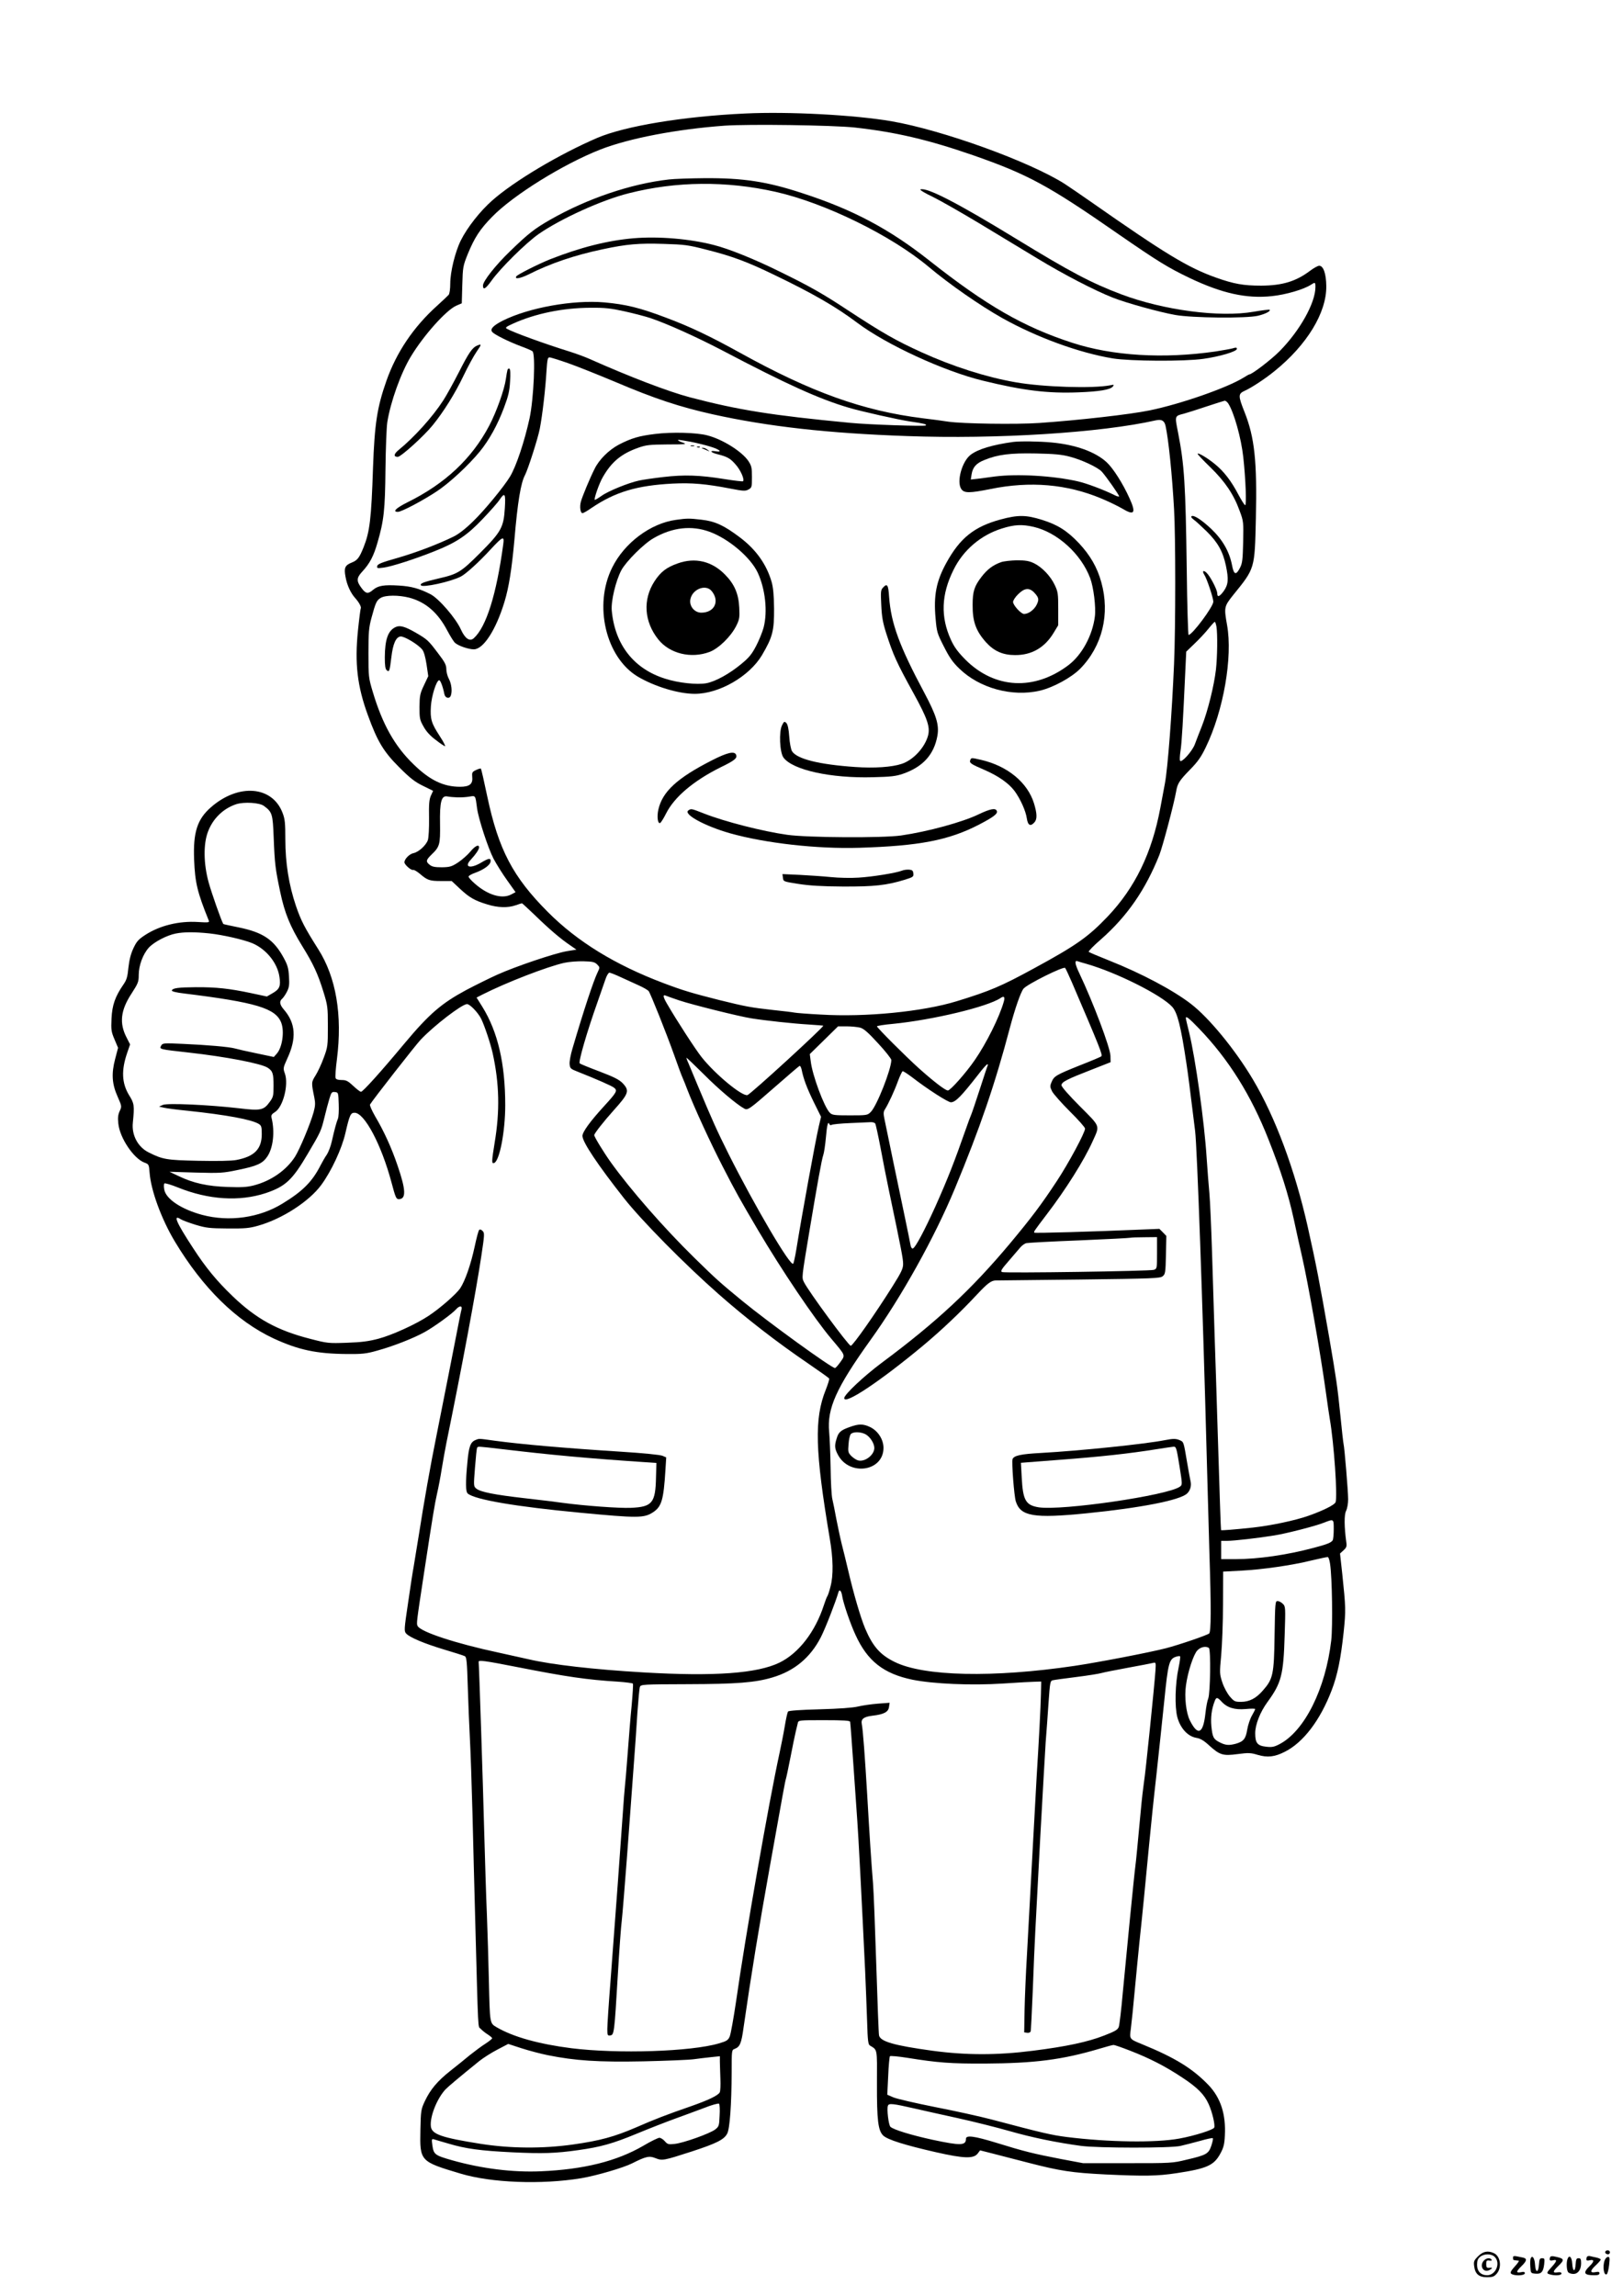 <?xml version="1.0" standalone="no"?>
<!DOCTYPE svg PUBLIC "-//W3C//DTD SVG 20010904//EN"
 "http://www.w3.org/TR/2001/REC-SVG-20010904/DTD/svg10.dtd">
<svg version="1.0" xmlns="http://www.w3.org/2000/svg"
 width="1240pt" height="1754pt" viewBox="0 0 1240 1754"
 preserveAspectRatio="xMidYMid meet">

<g transform="translate(0,1754) scale(0.1,-0.1)"
fill="#000000" stroke="none">
<path d="M5695 16673 c-476 -22 -919 -96 -1131 -186 -293 -126 -637 -331 -804
-479 -93 -82 -190 -206 -239 -304 -43 -86 -81 -240 -81 -330 0 -41 -5 -77 -12
-86 -7 -8 -47 -46 -88 -83 -181 -163 -311 -356 -388 -575 -71 -202 -90 -328
-102 -660 -13 -395 -25 -492 -72 -610 -32 -80 -47 -100 -90 -117 -53 -21 -61
-41 -48 -110 11 -63 40 -125 75 -163 28 -31 48 -68 41 -78 -2 -4 -12 -79 -21
-167 -26 -253 -5 -428 76 -649 73 -201 120 -278 238 -396 85 -85 121 -113 183
-143 l77 -38 -17 -37 c-13 -30 -16 -64 -14 -172 1 -75 -3 -148 -9 -167 -13
-39 -70 -92 -110 -100 -31 -6 -69 -45 -69 -70 0 -18 52 -64 67 -58 6 2 28 -11
50 -29 58 -50 75 -56 163 -56 l81 0 63 -59 c72 -67 111 -90 210 -120 80 -25
157 -27 216 -6 23 8 45 15 48 15 2 0 48 -42 101 -93 110 -107 195 -179 266
-227 l49 -34 -74 -12 c-93 -16 -390 -116 -530 -179 -58 -26 -165 -79 -239
-118 -189 -102 -282 -182 -471 -408 -184 -221 -318 -369 -332 -369 -6 0 -33
20 -59 45 -41 38 -54 45 -89 45 -27 0 -43 5 -46 15 -4 8 1 73 10 143 43 338
-6 627 -143 842 -103 163 -131 216 -170 330 -54 160 -81 327 -81 509 0 123 -3
155 -21 201 -78 207 -337 228 -548 43 -104 -91 -136 -191 -128 -398 7 -178 24
-249 112 -467 6 -15 -1 -16 -83 -11 -145 9 -291 -27 -401 -98 -54 -35 -67 -50
-92 -103 -20 -43 -31 -87 -38 -148 -7 -71 -13 -93 -39 -130 -62 -90 -85 -155
-90 -258 -4 -87 -2 -101 23 -160 l27 -64 -22 -84 c-30 -113 -25 -192 19 -290
32 -73 32 -74 15 -110 -12 -27 -15 -50 -10 -95 11 -110 118 -268 200 -298 33
-12 34 -14 39 -78 10 -135 91 -355 193 -525 214 -356 470 -607 754 -740 191
-88 327 -117 560 -119 117 -1 148 2 232 26 121 33 279 95 363 142 71 39 210
140 239 173 26 30 50 29 42 0 -4 -13 -22 -104 -41 -203 -33 -169 -68 -348
-151 -765 -45 -221 -96 -511 -134 -755 -17 -104 -35 -215 -40 -245 -6 -30 -25
-153 -42 -272 -31 -207 -31 -218 -15 -236 27 -30 139 -77 292 -123 77 -23 147
-45 156 -50 14 -7 17 -41 23 -236 4 -125 11 -302 16 -393 5 -91 14 -352 20
-580 5 -228 15 -579 20 -780 25 -925 20 -833 43 -858 12 -13 36 -32 54 -43 18
-12 33 -24 33 -29 0 -4 -23 -23 -51 -41 -29 -18 -82 -58 -120 -88 -37 -31
-104 -85 -150 -121 -97 -77 -151 -141 -193 -230 -29 -62 -31 -71 -34 -220 -5
-239 -4 -241 308 -334 233 -70 615 -85 920 -35 114 19 323 80 390 114 105 53
131 59 179 39 51 -20 62 -18 275 51 190 62 248 91 272 137 20 38 33 223 34
471 0 165 0 168 23 176 40 16 51 40 68 164 60 415 115 751 203 1242 98 549
115 641 120 655 3 8 19 83 35 165 16 83 34 170 40 195 6 25 13 55 16 67 5 23
6 23 201 23 147 0 196 -3 199 -12 2 -7 13 -155 25 -328 12 -173 26 -367 30
-430 8 -105 34 -602 60 -1150 5 -118 12 -291 15 -385 4 -142 8 -172 21 -180
59 -36 55 -19 54 -288 -1 -285 9 -362 48 -400 34 -32 165 -73 402 -127 215
-49 289 -51 320 -10 l18 24 83 -21 c46 -12 172 -44 279 -72 251 -65 339 -78
595 -91 298 -14 395 -13 546 10 231 35 284 59 333 150 24 44 31 70 34 136 9
164 -32 290 -126 388 -122 126 -253 207 -507 311 -98 40 -96 38 -85 120 5 39
19 171 30 295 12 123 27 285 35 360 20 183 51 501 75 755 11 116 35 352 55
525 19 173 46 432 61 575 28 279 37 312 87 329 15 5 29 7 33 4 3 -4 -2 -42
-11 -85 -27 -125 -31 -300 -10 -380 23 -85 80 -147 145 -158 31 -5 57 -20 97
-57 83 -75 106 -82 219 -67 84 11 100 10 153 -6 75 -22 130 -16 208 24 141 71
270 241 357 469 45 117 70 242 92 447 17 165 16 185 -11 444 l-17 154 27 25
c22 20 26 30 21 61 -16 116 -17 210 -2 239 9 18 16 56 16 89 0 62 -28 398 -35
423 -2 8 -14 110 -25 225 -23 223 -29 262 -84 585 -75 430 -99 555 -165 850
-98 435 -247 836 -419 1125 -135 227 -336 472 -475 578 -137 105 -375 231
-621 329 -83 33 -154 63 -158 67 -4 4 37 47 93 95 202 178 341 380 447 646 26
68 110 384 128 485 10 60 25 83 106 166 58 59 84 95 120 170 136 280 207 690
163 934 -24 136 -23 142 47 230 167 206 164 197 173 585 10 438 -10 619 -86
811 -51 128 -50 141 3 165 49 22 150 88 223 147 250 201 401 449 398 652 -1
94 -22 155 -54 155 -11 0 -43 -18 -72 -40 -107 -80 -210 -111 -371 -112 -137
0 -209 13 -347 62 -213 76 -386 181 -945 572 -83 58 -177 122 -209 143 -269
171 -932 411 -1325 479 -280 48 -785 75 -1115 59z m835 -107 c314 -35 561 -93
905 -212 418 -146 573 -229 1115 -606 297 -205 373 -252 540 -332 246 -117
434 -159 628 -138 106 11 243 51 298 87 32 21 34 20 34 -18 0 -121 -119 -333
-273 -489 -63 -64 -212 -178 -232 -178 -3 0 -22 -11 -43 -24 -123 -77 -480
-202 -719 -251 -151 -31 -541 -75 -843 -96 -173 -12 -587 -6 -695 10 -38 6
-126 18 -195 26 -457 57 -849 198 -1392 498 -231 128 -386 202 -571 271 -201
76 -305 101 -469 116 -239 21 -579 -40 -778 -140 -72 -37 -98 -64 -79 -86 17
-20 123 -73 219 -109 41 -15 81 -32 88 -38 25 -19 10 -363 -22 -512 -39 -178
-102 -367 -149 -445 -47 -78 -196 -259 -282 -342 -58 -57 -111 -98 -150 -117
-118 -58 -286 -122 -432 -164 -117 -33 -149 -46 -151 -61 -4 -17 1 -18 48 -12
61 8 239 65 389 125 169 67 249 121 368 246 58 61 117 127 130 148 40 59 47
48 40 -65 -9 -147 -28 -181 -191 -344 -145 -145 -168 -159 -316 -193 -115 -27
-143 -38 -134 -52 12 -20 228 27 305 67 39 20 138 110 229 209 92 99 104 104
95 38 -52 -385 -130 -632 -225 -718 -31 -28 -67 -3 -98 65 -38 86 -168 237
-233 271 -87 44 -146 60 -240 66 -116 7 -159 0 -198 -32 -38 -33 -55 -31 -85
8 -44 57 -44 81 1 130 58 62 88 120 117 222 49 168 58 250 61 560 2 160 8 322
14 360 25 156 103 374 179 500 98 163 271 356 348 390 l42 18 4 141 c4 136 5
144 42 236 51 124 92 188 185 283 161 166 543 403 828 515 221 86 581 155 948
182 187 13 825 4 995 -14z m-1755 -1405 c72 -16 159 -39 195 -51 130 -44 349
-143 545 -245 496 -261 746 -374 972 -440 90 -27 385 -93 468 -105 105 -15
128 -21 118 -30 -10 -8 -436 6 -578 20 -606 58 -853 98 -1224 195 -166 44
-456 155 -771 295 -36 16 -103 40 -150 55 -184 57 -427 145 -478 174 -14 8 -5
15 48 39 170 77 380 120 590 121 114 1 155 -4 265 -28z m-435 -395 c69 -24
231 -89 360 -143 303 -129 495 -192 746 -248 420 -93 880 -145 1484 -166 686
-25 1479 25 1900 120 45 10 66 -2 75 -42 23 -105 50 -370 65 -637 12 -201 12
-904 0 -1180 -16 -379 -48 -798 -70 -915 -5 -27 -21 -112 -35 -187 -64 -343
-192 -608 -403 -830 -148 -155 -238 -219 -562 -395 -251 -137 -336 -173 -590
-251 -260 -80 -698 -123 -1039 -102 -97 5 -187 12 -201 15 -14 3 -88 12 -165
20 -171 19 -207 26 -410 76 -209 53 -274 72 -425 129 -371 140 -660 318 -885
544 -267 268 -376 476 -462 881 -24 115 -46 211 -49 214 -2 2 -19 -2 -37 -11
-30 -14 -32 -19 -29 -56 5 -51 -21 -72 -93 -72 -127 0 -231 50 -356 172 -143
138 -237 305 -311 553 -32 107 -33 115 -33 295 0 161 3 196 23 270 32 118 39
134 71 153 37 22 136 22 216 2 127 -33 221 -115 293 -253 23 -43 49 -85 59
-93 26 -23 103 -49 143 -49 73 0 169 148 234 362 34 111 56 252 76 473 25 294
49 436 81 496 23 44 99 281 113 354 20 103 43 301 51 438 6 90 9 107 23 107
10 0 73 -20 142 -44z m5044 -308 c44 -68 99 -264 115 -411 18 -163 26 -370 14
-366 -6 2 -29 39 -52 82 -54 103 -110 176 -179 232 -58 48 -132 91 -132 78 0
-4 44 -51 98 -103 111 -108 178 -207 223 -332 30 -80 30 -86 27 -238 -3 -131
-6 -161 -23 -195 -31 -62 -48 -57 -62 17 -20 104 -72 195 -158 277 -76 72
-138 111 -152 97 -5 -5 3 -15 17 -25 13 -9 58 -50 100 -91 84 -83 123 -152
146 -260 22 -105 19 -145 -17 -196 -32 -43 -49 -49 -49 -16 0 24 -44 112 -73
147 -28 34 -48 28 -25 -7 19 -29 68 -176 68 -204 0 -38 -161 -254 -189 -254
-4 0 -11 224 -14 498 -9 657 -18 801 -67 1051 -25 126 -26 123 45 141 22 6 99
30 170 54 72 24 136 44 142 45 7 0 19 -9 27 -21z m-90 -1705 c9 -58 7 -228 -4
-328 -14 -122 -62 -315 -106 -428 -20 -50 -45 -115 -55 -142 -20 -54 -102
-145 -113 -126 -4 5 -2 39 3 73 10 58 20 239 37 612 l7 148 62 60 c34 32 82
83 106 113 24 30 47 55 50 55 4 0 9 -17 13 -37z m-5799 -1304 c28 -1 69 2 92
6 47 8 45 11 58 -90 11 -81 84 -304 126 -385 22 -41 68 -115 104 -165 l64 -90
-36 -19 c-70 -35 -178 -2 -275 84 -27 23 -48 47 -48 54 0 6 22 19 48 28 67 24
116 59 120 86 4 30 -13 28 -73 -8 -83 -49 -132 -34 -78 23 38 41 63 78 63 94
0 26 -30 12 -67 -33 -21 -25 -63 -62 -93 -82 -49 -32 -63 -36 -124 -37 -53 0
-74 4 -92 18 -32 25 -30 37 12 78 64 61 68 78 66 235 -3 170 10 219 56 210 15
-3 50 -6 77 -7z m-1479 -65 c64 -47 68 -61 75 -242 8 -204 13 -240 50 -416 34
-161 75 -262 170 -416 83 -134 118 -210 160 -346 32 -104 34 -116 34 -264 0
-149 -1 -158 -32 -241 -17 -47 -45 -107 -62 -134 -33 -52 -33 -54 -9 -171 8
-41 7 -62 -6 -110 -26 -92 -106 -283 -142 -340 -66 -103 -183 -185 -315 -219
-50 -13 -93 -16 -199 -12 -154 5 -263 29 -375 83 l-70 33 200 -6 c187 -5 208
-4 322 20 147 30 189 49 225 102 45 66 59 189 33 295 -5 21 0 29 27 46 61 39
104 208 75 292 -15 42 -14 45 18 116 72 155 64 270 -26 374 -32 37 -37 63 -13
83 8 7 25 31 36 53 17 33 20 53 16 116 -4 65 -10 88 -42 146 -75 137 -157 192
-343 230 -64 13 -116 24 -117 26 -15 24 -90 238 -112 318 -39 142 -41 293 -5
387 38 101 117 177 216 210 60 19 178 12 211 -13z m-417 -974 c102 -11 261
-47 329 -75 106 -45 192 -151 207 -257 11 -70 1 -94 -51 -124 l-45 -26 -122
26 c-165 35 -267 46 -422 45 -135 -1 -176 -7 -182 -25 -2 -7 33 -16 94 -23
551 -68 700 -113 742 -224 25 -66 8 -186 -33 -234 l-24 -27 -133 28 c-74 15
-147 32 -164 37 -42 12 -213 27 -396 35 -152 7 -157 6 -168 -14 -14 -27 -16
-27 209 -52 287 -32 556 -84 605 -116 39 -25 45 -45 45 -137 0 -77 -2 -87 -29
-124 -46 -64 -69 -69 -234 -49 -235 27 -546 41 -582 26 l-30 -13 35 -8 c19 -5
103 -16 185 -24 294 -31 489 -67 543 -101 19 -12 22 -23 22 -77 0 -115 -57
-172 -195 -198 -38 -7 -143 -9 -290 -6 -243 5 -272 10 -381 65 -81 41 -129
132 -119 226 13 131 11 147 -28 209 -57 93 -61 192 -15 325 l22 64 -26 51
c-58 111 -47 210 38 339 49 76 54 88 54 140 0 73 32 159 77 209 39 43 138 95
206 108 61 12 140 13 256 1z m2963 -237 c22 -22 22 -23 4 -60 -32 -67 -103
-280 -192 -582 -14 -46 -24 -100 -22 -119 3 -34 7 -37 63 -59 146 -58 258
-107 277 -122 27 -22 21 -34 -78 -142 -106 -116 -164 -196 -164 -226 0 -47
119 -224 319 -478 138 -174 464 -504 722 -731 210 -185 445 -367 683 -529 85
-58 158 -110 161 -115 3 -4 -9 -43 -26 -86 -89 -221 -82 -468 31 -1139 26
-153 28 -280 5 -365 -9 -36 -20 -69 -25 -75 -4 -5 -15 -35 -25 -65 -66 -204
-192 -368 -339 -440 -170 -83 -497 -107 -1041 -75 -377 22 -700 59 -875 100
-36 8 -139 31 -230 51 -328 70 -595 158 -619 203 -10 18 -10 21 48 401 70 459
82 529 100 610 11 47 27 132 36 190 9 58 26 148 36 200 118 577 225 1150 266
1423 25 166 26 179 10 194 -11 11 -20 14 -26 8 -6 -6 -21 -64 -35 -130 -29
-134 -72 -258 -110 -316 -30 -44 -153 -152 -241 -210 -96 -64 -278 -147 -383
-175 -76 -20 -129 -27 -242 -31 -141 -5 -149 -4 -280 30 -251 64 -413 153
-593 326 -120 115 -205 218 -301 366 -131 200 -157 262 -94 221 13 -8 64 -27
113 -42 80 -24 106 -27 245 -28 133 -1 166 2 235 22 182 52 386 184 479 310
78 106 158 278 185 397 32 139 40 155 70 155 76 0 205 -244 282 -532 30 -113
36 -128 55 -128 58 0 56 68 -8 255 -47 139 -106 267 -172 378 -25 44 -43 84
-39 90 22 37 352 459 387 495 103 109 316 272 354 272 22 0 82 -62 107 -110
25 -49 72 -189 89 -265 51 -232 56 -440 15 -685 -23 -142 -24 -161 -4 -154 42
16 85 241 85 442 0 316 -56 559 -174 750 l-45 72 47 24 c182 92 490 211 622
241 36 8 102 13 147 12 70 -2 86 -5 105 -24z m3743 3 c226 -65 568 -236 651
-327 40 -45 66 -148 108 -429 14 -92 24 -171 67 -520 15 -122 58 -1325 89
-2500 6 -228 15 -552 20 -720 14 -427 13 -605 -2 -618 -18 -14 -234 -88 -332
-113 -125 -32 -508 -106 -695 -134 -621 -92 -1153 -81 -1376 30 -110 54 -166
117 -225 255 -35 84 -88 264 -130 445 -16 66 -37 156 -49 200 -11 44 -29 130
-41 190 -11 61 -25 130 -31 155 -6 25 -12 133 -13 240 -2 107 -7 229 -11 271
-17 180 53 336 315 702 237 329 490 784 645 1157 192 462 307 798 421 1230 39
147 83 273 104 298 28 34 307 173 318 158 5 -6 28 -56 52 -111 213 -497 236
-554 224 -564 -5 -5 -79 -36 -166 -70 -179 -72 -195 -81 -214 -127 -13 -31
-12 -38 5 -72 11 -20 72 -89 135 -152 64 -63 116 -122 116 -131 0 -31 -126
-265 -215 -400 -119 -181 -196 -283 -363 -483 -294 -350 -558 -596 -978 -908
-136 -102 -284 -241 -284 -268 0 -55 275 129 600 399 145 121 287 256 414 392
83 89 111 109 148 108 13 0 299 3 636 7 563 7 615 9 635 25 20 16 22 28 25
163 l3 145 -26 27 -27 27 -152 -6 c-349 -15 -798 -28 -803 -23 -7 6 -4 10 93
138 147 192 287 415 352 560 56 124 62 107 -97 267 -85 85 -141 149 -141 161
0 25 42 46 230 119 l145 57 -1 49 c-2 63 -132 408 -239 633 -33 70 -37 99 -11
89 6 -2 38 -12 71 -21z m-3563 -100 c40 -18 102 -47 138 -63 36 -16 70 -36 76
-44 15 -20 134 -318 195 -489 28 -80 57 -158 65 -175 7 -16 23 -55 34 -85 53
-138 179 -412 271 -590 102 -199 134 -255 270 -486 181 -306 429 -675 561
-831 111 -132 107 -122 69 -177 -18 -25 -36 -46 -42 -46 -26 0 -507 348 -707
512 -168 138 -200 166 -365 328 -235 230 -490 522 -640 731 -55 77 -127 195
-127 208 0 12 71 103 150 191 114 127 121 148 68 205 -26 27 -64 47 -177 90
-80 30 -148 58 -152 62 -11 12 55 240 136 468 25 72 53 151 62 178 9 26 22 47
29 47 7 0 45 -15 86 -34z m448 -178 c99 -33 456 -122 551 -137 107 -17 317
-40 437 -47 61 -4 112 -8 112 -9 0 -15 -554 -522 -579 -530 -40 -12 -245 157
-350 289 -45 56 -193 284 -264 407 -32 54 -35 75 -9 63 9 -4 55 -20 102 -36z
m2479 -10 c-33 -117 -132 -316 -221 -445 -68 -99 -187 -233 -206 -233 -19 0
-107 67 -222 170 -97 87 -320 310 -320 320 0 4 55 13 123 19 303 30 721 130
821 197 27 19 36 9 25 -28z m1492 -205 c227 -236 398 -510 531 -848 96 -243
151 -418 192 -605 30 -141 43 -196 62 -280 48 -208 143 -748 184 -1045 11 -82
25 -175 30 -205 32 -184 60 -592 44 -635 -8 -21 -95 -64 -208 -104 -102 -36
-288 -75 -426 -90 -141 -15 -240 -23 -241 -19 -2 3 -11 281 -28 828 -6 195
-15 490 -21 655 -5 165 -14 455 -20 645 -6 190 -15 390 -20 445 -5 55 -15 177
-21 270 -17 272 -86 764 -134 959 -14 56 -25 104 -25 109 0 19 24 0 101 -80z
m-2589 7 c28 -8 61 -37 137 -120 56 -60 101 -118 101 -127 -1 -73 -111 -351
-157 -397 -25 -25 -29 -26 -159 -26 -120 0 -136 2 -154 20 -43 43 -134 287
-146 394 l-7 54 108 106 108 106 66 0 c36 0 83 -5 103 -10z m-1194 -357 c112
-113 252 -231 308 -261 27 -15 38 -7 238 168 97 85 180 156 185 158 5 2 12
-12 16 -30 14 -70 39 -137 92 -246 l56 -113 -17 -72 c-25 -106 -132 -692 -172
-942 -9 -55 -20 -104 -24 -108 -21 -24 -294 441 -494 839 -91 183 -119 245
-236 524 -29 69 -60 144 -70 168 -11 23 -17 42 -15 42 3 0 62 -57 133 -127z
m2169 70 c-3 -5 -30 -87 -61 -183 -31 -96 -61 -184 -66 -195 -5 -11 -23 -58
-39 -105 -90 -257 -139 -382 -234 -595 -84 -185 -153 -316 -173 -322 -7 -2
-14 9 -17 24 -6 36 -61 299 -132 638 -31 149 -61 294 -67 324 -9 42 -9 58 2
75 28 44 74 144 100 216 15 41 32 75 36 77 5 2 38 -20 74 -47 115 -89 272
-190 295 -190 35 0 79 45 210 213 32 42 63 77 68 77 4 0 6 -3 4 -7z m-4959
-298 c2 -49 -1 -99 -6 -110 -10 -23 -26 -80 -47 -174 -8 -36 -25 -81 -38 -101
-14 -19 -34 -56 -47 -80 -64 -126 -136 -199 -292 -294 -177 -109 -408 -141
-614 -86 -159 43 -276 121 -289 193 -4 21 -4 42 1 47 5 4 52 -10 104 -31 233
-94 469 -109 670 -43 151 51 203 99 321 300 100 169 102 174 128 279 12 50 29
114 38 143 14 48 19 53 42 50 26 -3 26 -4 29 -93z m4099 -147 c4 -7 22 -89 40
-183 17 -93 47 -244 66 -335 95 -452 107 -516 107 -555 0 -35 -13 -63 -81
-171 -132 -210 -303 -454 -319 -454 -17 0 -324 417 -358 487 -17 36 -18 27 42
388 60 359 94 549 106 582 6 17 15 77 20 133 8 96 17 131 27 102 3 -6 10 -9
16 -5 7 5 71 11 142 14 72 3 142 6 157 7 15 1 30 -4 35 -10z m2153 -988 c0
-118 0 -121 -24 -130 -28 -10 -1135 -26 -1160 -17 -14 6 -5 21 50 84 37 43 77
90 90 105 13 15 34 30 46 32 13 3 194 13 403 21 209 9 385 18 390 20 6 2 54 4
108 4 l97 1 0 -120z m1350 -2112 c0 -40 -4 -78 -8 -84 -12 -18 -43 -31 -147
-58 -202 -54 -424 -86 -597 -86 l-108 0 0 70 0 70 48 0 c49 0 235 21 357 41
90 14 317 72 381 98 75 29 74 30 74 -51z m-28 -264 c16 -104 21 -477 9 -584
-43 -371 -204 -693 -395 -793 -40 -21 -58 -25 -100 -20 -69 7 -86 28 -86 103
0 66 37 161 94 239 106 145 122 207 131 507 7 217 7 222 -14 243 -12 12 -30
21 -40 21 -18 0 -19 -12 -23 -262 -4 -300 -12 -334 -90 -422 -52 -60 -103 -86
-167 -86 -46 0 -52 3 -85 41 -20 24 -45 70 -57 107 -21 64 -22 70 -9 207 7 77
14 253 14 390 l1 250 135 7 c169 9 390 41 540 78 63 15 120 27 125 26 6 -2 13
-25 17 -52z m-3728 -243 c8 -55 62 -213 102 -299 91 -200 214 -297 436 -343
159 -32 449 -45 693 -29 116 8 228 14 250 14 l40 1 -2 -95 c-2 -100 -16 -364
-33 -635 -5 -88 -21 -376 -35 -640 -14 -264 -32 -588 -39 -720 -8 -132 -16
-319 -18 -415 l-3 -175 23 -3 c12 -2 24 3 26 10 3 7 10 153 17 323 6 171 15
371 19 445 4 74 21 398 38 720 18 322 36 646 41 720 6 74 16 210 22 303 11
157 13 168 33 172 12 3 93 14 181 25 88 11 174 25 190 30 17 5 107 23 200 40
94 17 181 34 193 37 23 6 24 5 20 -58 -8 -116 -77 -793 -88 -854 -5 -33 -17
-134 -25 -225 -25 -268 -35 -373 -40 -410 -8 -54 -73 -717 -97 -975 -11 -126
-25 -242 -30 -257 -8 -23 -27 -34 -112 -67 -125 -49 -289 -84 -543 -116 -272
-35 -512 -35 -770 0 -291 40 -397 70 -407 117 -3 13 -12 255 -21 538 -9 283
-20 565 -25 625 -12 142 -26 355 -45 685 -17 284 -32 489 -41 531 -7 38 15 55
81 63 87 10 122 28 127 66 l5 33 -92 -7 c-50 -4 -118 -14 -151 -22 -38 -9
-142 -17 -292 -21 -149 -4 -235 -10 -241 -17 -5 -6 -16 -56 -25 -111 -9 -55
-28 -149 -41 -210 -81 -373 -260 -1392 -330 -1885 -20 -135 -42 -259 -50 -277
-12 -28 -24 -35 -82 -52 -213 -63 -771 -81 -1127 -37 -250 32 -444 86 -571
160 -54 32 -52 24 -60 361 -3 143 -10 368 -15 500 -6 132 -14 409 -20 615 -10
389 -40 1297 -43 1315 -3 16 43 10 298 -40 371 -73 526 -96 768 -111 59 -4
110 -11 113 -15 2 -4 -2 -79 -10 -166 -9 -87 -22 -255 -31 -374 -9 -119 -18
-226 -20 -238 -2 -12 -11 -128 -20 -259 -17 -245 -48 -674 -90 -1227 -14 -176
-25 -344 -25 -373 0 -50 2 -53 23 -50 29 4 31 19 57 458 11 190 25 381 31 425
5 44 23 265 40 490 17 226 39 525 49 665 11 140 24 334 30 430 7 96 15 184 19
194 7 19 21 20 367 21 371 1 513 12 644 51 168 49 292 152 372 309 36 71 113
270 134 343 7 25 22 11 28 -27z m2802 -399 c16 -10 11 -348 -5 -387 -7 -16
-16 -66 -21 -110 -17 -160 -58 -179 -119 -57 -29 57 -43 180 -30 268 14 103
57 235 87 267 25 26 64 35 88 19z m95 -408 c44 -49 101 -66 185 -59 41 4 74 4
74 0 0 -3 -11 -26 -25 -50 -14 -24 -30 -72 -36 -107 -11 -70 -28 -91 -87 -108
-53 -14 -78 -12 -122 10 -49 25 -56 38 -65 125 -6 67 2 129 25 189 12 33 20
33 51 0z m-5146 -2703 c209 -42 384 -54 730 -47 176 4 349 11 385 16 36 5 95
12 133 16 l67 7 0 -44 c1 -24 2 -82 4 -129 2 -47 0 -93 -5 -103 -13 -24 -86
-59 -220 -106 -185 -64 -276 -99 -420 -162 -165 -71 -275 -101 -479 -130 -233
-33 -480 -31 -709 5 -297 47 -372 73 -379 132 -9 73 45 211 111 283 20 21 103
91 260 218 29 23 90 62 136 86 l84 44 101 -33 c56 -18 146 -42 201 -53z m4450
34 c147 -57 267 -118 398 -205 117 -77 169 -130 202 -204 27 -60 50 -158 42
-178 -6 -17 -151 -63 -267 -84 -178 -33 -542 -28 -860 12 -118 15 -182 30
-575 134 -88 23 -282 66 -432 95 -150 30 -293 63 -318 74 l-46 20 7 143 c3 79
10 146 13 151 4 4 63 -1 132 -12 237 -38 331 -45 594 -44 379 2 591 29 874
113 53 16 101 29 108 29 7 1 64 -19 128 -44z m-3137 -495 c-3 -77 -5 -84 -33
-106 -39 -31 -246 -105 -312 -111 -46 -5 -53 -3 -74 21 -12 14 -31 26 -41 26
-10 0 -66 -27 -123 -61 -203 -118 -454 -181 -785 -195 -212 -9 -448 20 -675
84 -133 38 -142 44 -152 117 -6 44 -5 48 13 43 10 -3 59 -18 109 -32 133 -40
246 -55 490 -67 230 -11 330 -8 505 17 171 24 263 50 444 125 94 39 225 90
291 114 66 24 167 61 225 83 58 23 109 37 114 32 4 -4 7 -45 4 -90z m1488 54
c60 -14 209 -47 332 -74 123 -27 301 -72 396 -99 170 -49 361 -88 546 -113
129 -17 685 -18 760 0 30 7 97 24 148 38 51 15 95 24 98 21 4 -3 -2 -29 -11
-57 -21 -62 -37 -72 -188 -107 -110 -27 -119 -27 -452 -27 l-340 0 -170 32
c-208 40 -284 59 -490 123 -173 53 -235 61 -235 31 0 -52 -40 -53 -256 -7
-165 36 -298 77 -321 99 -14 13 -29 137 -19 161 7 20 36 17 202 -21z"/>
<path d="M5110 16169 c-291 -33 -623 -146 -904 -306 -123 -70 -172 -109 -310
-243 -110 -106 -206 -228 -206 -261 0 -38 20 -26 66 38 66 93 262 287 359 355
170 118 485 261 690 312 364 92 743 95 1119 11 379 -85 886 -334 1172 -574
157 -132 393 -296 562 -391 263 -147 585 -265 845 -308 132 -21 545 -24 692
-3 122 17 255 56 255 76 0 11 -7 12 -32 4 -18 -5 -77 -15 -133 -24 -395 -57
-785 -34 -1094 67 -372 121 -655 284 -1091 628 -304 240 -583 389 -969 514
-269 89 -454 117 -749 115 -108 -1 -231 -5 -272 -10z"/>
<path d="M7032 16093 c-7 -3 35 -29 95 -57 59 -29 218 -120 353 -201 135 -82
337 -204 450 -272 198 -120 433 -242 573 -297 101 -40 357 -111 477 -132 131
-23 540 -27 631 -6 55 13 99 35 89 46 -3 2 -57 -4 -120 -15 -260 -46 -690 11
-1014 133 -228 86 -387 170 -801 423 -453 277 -685 396 -733 378z"/>
<path d="M4841 15720 c-198 -17 -405 -69 -639 -161 -87 -35 -249 -116 -257
-130 -16 -24 29 -17 94 15 166 84 352 147 566 192 183 39 274 47 465 41 162
-5 187 -8 330 -45 195 -49 312 -93 516 -192 297 -143 472 -244 634 -366 224
-168 663 -370 960 -442 311 -76 495 -98 729 -89 160 6 243 20 263 44 12 15 9
16 -19 10 -132 -26 -514 -14 -724 23 -224 39 -478 120 -718 229 -198 90 -297
147 -566 323 -186 123 -288 181 -515 292 -194 96 -392 176 -508 205 -183 47
-420 67 -611 51z"/>
<path d="M3645 14900 c-36 -15 -63 -53 -139 -203 -42 -82 -95 -178 -119 -215
-82 -127 -222 -282 -341 -379 -38 -31 -41 -53 -7 -53 24 0 202 161 267 242 83
102 171 243 235 377 33 69 78 152 100 184 40 58 40 62 4 47z"/>
<path d="M3877 14713 c-3 -10 -8 -40 -12 -68 -11 -80 -72 -252 -128 -358 -132
-250 -336 -442 -624 -584 -88 -44 -117 -73 -73 -73 27 0 187 84 296 156 96 63
242 198 329 304 72 88 137 205 186 337 33 88 42 125 46 199 4 59 2 94 -5 98
-6 3 -13 -2 -15 -11z"/>
<path d="M5005 14225 c-124 -15 -181 -32 -278 -82 -75 -40 -150 -114 -184
-184 -36 -71 -94 -211 -105 -251 -11 -40 -4 -88 13 -88 5 0 36 17 67 39 181
123 348 173 623 187 145 7 251 -2 438 -38 102 -20 116 -20 140 -7 25 14 26 19
26 95 0 71 -3 85 -27 122 -49 73 -197 166 -313 196 -81 22 -273 27 -400 11z
m274 -60 c45 -9 111 -25 146 -36 74 -22 100 -46 41 -36 -49 8 -37 -10 17 -23
75 -19 97 -32 137 -78 38 -42 70 -115 57 -128 -3 -3 -65 4 -139 16 -193 31
-309 35 -471 16 -77 -9 -160 -21 -185 -27 -80 -17 -235 -80 -285 -116 -27 -19
-51 -33 -53 -31 -7 8 34 127 62 174 67 117 142 179 274 225 57 20 85 23 220
24 131 0 151 2 122 12 -36 12 -52 23 -35 23 6 0 48 -7 92 -15z"/>
<path d="M5278 14133 c6 -2 18 -2 25 0 6 3 1 5 -13 5 -14 0 -19 -2 -12 -5z"/>
<path d="M5328 14123 c7 -3 16 -2 19 1 4 3 -2 6 -13 5 -11 0 -14 -3 -6 -6z"/>
<path d="M5370 14113 c8 -3 24 -10 35 -15 20 -9 20 -9 1 6 -11 9 -27 16 -35
15 -14 0 -14 -1 -1 -6z"/>
<path d="M7740 14164 c-158 -22 -268 -55 -324 -98 -66 -50 -109 -205 -72 -261
22 -33 62 -33 226 0 301 61 581 37 842 -72 58 -24 132 -60 164 -79 91 -55 105
-33 54 79 -50 112 -126 231 -175 276 -87 80 -237 134 -420 151 -94 9 -243 11
-295 4z m435 -113 c89 -23 213 -81 243 -114 31 -34 132 -177 132 -188 0 -5
-17 -1 -37 10 -79 39 -211 89 -278 104 -189 43 -463 59 -635 37 -41 -6 -99
-13 -129 -17 l-54 -6 6 39 c9 56 36 86 100 111 101 41 196 53 392 49 142 -3
197 -8 260 -25z"/>
<path d="M7645 13572 c-202 -55 -310 -141 -415 -332 -77 -140 -98 -249 -82
-424 9 -103 12 -114 63 -214 42 -83 67 -120 118 -169 154 -150 403 -218 615
-169 102 24 240 99 308 167 170 173 230 419 162 662 -31 113 -85 206 -171 298
-90 95 -163 141 -282 178 -122 38 -182 39 -316 3z m254 -57 c181 -43 361 -207
430 -391 26 -69 45 -222 36 -293 -18 -145 -99 -294 -202 -372 -261 -197 -563
-181 -786 41 -59 60 -85 95 -111 151 -81 176 -75 347 19 536 74 151 209 266
370 316 95 30 154 33 244 12z"/>
<path d="M7649 13246 c-62 -22 -105 -54 -149 -111 -56 -72 -69 -113 -69 -215
-1 -128 25 -200 103 -287 61 -67 128 -97 221 -97 127 -1 227 57 295 170 l35
58 0 126 c0 115 -2 130 -27 182 -32 68 -97 136 -159 166 -36 17 -63 22 -130
22 -46 -1 -100 -7 -120 -14z m253 -233 c36 -39 38 -53 17 -95 -19 -37 -62 -68
-95 -68 -23 0 -84 67 -84 92 0 11 17 38 39 59 48 48 85 52 123 12z"/>
<path d="M5165 13569 c-194 -26 -395 -176 -488 -365 -143 -287 -49 -685 195
-832 128 -76 311 -132 436 -132 187 0 417 133 514 296 81 138 93 186 92 355
-1 105 -7 163 -19 205 -39 134 -119 246 -242 339 -122 92 -189 123 -293 135
-95 11 -109 11 -195 -1z m256 -91 c147 -54 313 -195 368 -312 58 -125 77 -297
45 -420 -9 -33 -34 -96 -57 -140 -33 -63 -54 -89 -111 -136 -92 -77 -200 -136
-269 -149 -72 -13 -215 2 -316 35 -239 75 -383 260 -407 519 -7 72 30 227 73
309 37 68 173 204 248 246 143 82 289 98 426 48z"/>
<path d="M5177 13236 c-87 -31 -130 -65 -177 -137 -90 -140 -79 -307 29 -443
87 -109 250 -149 392 -96 69 26 162 116 204 199 24 49 27 62 23 140 -5 104
-36 178 -108 251 -101 104 -230 134 -363 86z m262 -213 c61 -77 19 -163 -81
-163 -51 0 -92 48 -84 99 13 81 120 123 165 64z"/>
<path d="M6745 13050 c-16 -17 -17 -33 -12 -132 4 -89 12 -134 37 -213 55
-170 78 -222 213 -467 102 -186 124 -250 108 -315 -24 -92 -113 -189 -202
-218 -74 -25 -208 -34 -354 -24 -277 19 -447 61 -484 121 -8 13 -18 63 -21
111 -4 60 -12 93 -22 104 -15 14 -18 13 -33 -17 -25 -48 -18 -208 11 -247 70
-95 362 -159 684 -150 135 3 176 8 228 26 153 53 238 146 264 291 14 83 -7
153 -100 328 -191 357 -254 530 -269 731 -6 96 -15 108 -48 71z"/>
<path d="M3025 12751 c-60 -26 -84 -93 -85 -232 0 -65 4 -90 15 -99 19 -16 22
-9 35 99 12 103 35 155 70 159 29 3 135 -61 166 -100 13 -16 24 -57 33 -114
l13 -89 -33 -70 c-30 -63 -33 -79 -34 -165 0 -88 2 -99 31 -150 20 -37 51 -71
93 -102 34 -27 66 -48 71 -48 5 0 -12 34 -39 75 -65 100 -75 131 -69 229 5 81
42 197 63 200 10 1 29 -50 40 -106 6 -31 39 -39 49 -12 12 31 6 90 -14 127
-11 20 -20 54 -20 75 0 32 -11 54 -64 123 -75 99 -80 104 -173 158 -77 44
-116 56 -148 42z"/>
<path d="M5439 11732 c-265 -135 -378 -239 -409 -376 -12 -54 -5 -109 13 -103
6 2 27 35 46 73 63 126 210 250 417 353 107 52 128 69 118 95 -12 31 -67 18
-185 -42z"/>
<path d="M7413 11734 c-8 -22 3 -30 108 -75 108 -47 186 -102 231 -162 45 -62
85 -152 93 -208 8 -54 28 -65 58 -31 22 24 21 66 -3 145 -49 159 -201 285
-402 332 -78 18 -77 18 -85 -1z"/>
<path d="M5260 11350 c-44 -28 121 -119 317 -175 269 -76 667 -121 988 -111
458 14 683 57 915 177 111 58 144 83 136 104 -9 25 -50 17 -138 -25 -124 -60
-387 -132 -593 -162 -137 -20 -715 -17 -870 5 -185 26 -477 100 -637 163 -97
38 -97 38 -118 24z"/>
<path d="M6893 10890 c-43 -18 -229 -48 -333 -54 -58 -4 -152 -2 -210 4 -58 6
-165 13 -238 17 l-134 6 4 -29 c3 -28 4 -28 118 -46 82 -13 180 -19 340 -20
239 -1 333 9 473 52 64 20 68 23 65 48 -2 22 -9 27 -33 29 -16 1 -40 -2 -52
-7z"/>
<path d="M3633 6540 c-39 -16 -51 -50 -62 -170 -15 -157 -14 -225 3 -239 56
-47 370 -100 856 -146 443 -42 490 -42 559 3 66 43 81 95 95 323 l6 96 -27 12
c-17 8 -147 21 -322 32 -424 27 -757 56 -964 84 -122 17 -115 17 -144 5z m207
-70 c369 -44 654 -70 1070 -98 l105 -7 -3 -110 c-4 -196 -29 -226 -192 -233
-90 -4 -358 16 -520 38 -41 6 -170 22 -287 35 -237 27 -342 48 -374 74 -21 17
-21 20 -10 160 6 78 13 146 16 152 8 11 -1 12 195 -11z"/>
<path d="M6491 6639 c-67 -24 -85 -39 -99 -88 -17 -53 -15 -76 8 -120 86 -170
350 -133 350 49 0 64 -42 130 -102 159 -53 25 -86 26 -157 0z m120 -54 c36
-19 69 -70 69 -106 0 -53 -72 -108 -123 -95 -13 3 -36 18 -52 33 -25 26 -27
32 -22 91 2 34 10 69 17 77 16 19 73 19 111 0z"/>
<path d="M8900 6539 c-154 -30 -646 -81 -950 -98 -151 -8 -204 -20 -214 -47
-8 -21 12 -283 25 -323 36 -114 137 -131 538 -91 418 42 715 100 770 151 25
23 35 60 27 94 -3 13 -15 77 -26 142 -27 160 -26 158 -55 171 -29 13 -50 14
-115 1z m111 -195 c23 -144 23 -146 4 -160 -91 -67 -901 -185 -1079 -158 -100
16 -121 54 -130 230 l-6 110 297 23 c308 23 534 48 733 80 63 10 125 19 136
20 20 1 23 -9 45 -145z"/>
<path d="M12267 344 c-9 -10 2 -24 19 -24 8 0 14 7 14 15 0 15 -21 21 -33 9z"/>
<path d="M11293 305 c-32 -32 -35 -40 -30 -77 8 -59 36 -83 98 -83 43 0 54 4
75 28 40 47 28 133 -23 156 -46 21 -83 13 -120 -24z m127 -5 c47 -47 8 -140
-58 -140 -48 0 -77 30 -77 80 0 32 6 47 24 61 31 25 85 25 111 -1z"/>
<path d="M11337 272 c-37 -40 -3 -97 43 -72 26 14 25 20 -2 17 -19 -2 -23 3
-23 28 0 26 3 30 24 27 15 -2 21 0 17 7 -11 17 -41 13 -59 -7z"/>
<path d="M11560 300 c0 -5 0 -13 0 -17 0 -5 8 -9 18 -9 9 -1 21 -2 26 -3 4 -1
-8 -19 -28 -41 -40 -45 -43 -55 -20 -64 32 -12 94 -7 94 9 0 11 -8 13 -30 8
-39 -7 -38 5 5 47 41 40 44 58 10 65 -14 3 -36 7 -50 10 -14 3 -25 1 -25 -5z"/>
<path d="M11846 302 c-3 -3 -6 -12 -6 -20 0 -10 7 -12 25 -8 34 9 31 -6 -10
-51 -41 -45 -42 -49 -12 -57 40 -11 87 -7 87 7 0 9 -10 12 -30 9 -39 -6 -38 6
5 48 53 51 49 58 -37 75 -9 1 -19 0 -22 -3z"/>
<path d="M12127 303 c-4 -3 -7 -13 -7 -21 0 -10 7 -12 24 -8 38 9 38 -8 1 -44
-53 -52 -44 -70 36 -70 28 0 39 4 39 15 0 11 -7 13 -29 9 -44 -9 -44 10 -1 50
22 20 40 41 40 46 0 4 -15 11 -32 15 -18 4 -40 8 -49 11 -8 2 -18 1 -22 -3z"/>
<path d="M11694 287 c-3 -8 -4 -36 -2 -63 3 -48 4 -49 39 -52 44 -4 60 13 67
73 4 41 3 45 -16 45 -18 0 -21 -7 -24 -47 -4 -66 -26 -68 -30 -2 -3 51 -22 77
-34 46z"/>
<path d="M11976 284 c-10 -27 -7 -89 6 -102 7 -7 24 -12 39 -12 36 0 59 33 59
82 0 31 -4 38 -19 38 -17 0 -20 -8 -23 -47 -4 -63 -22 -57 -26 7 -3 50 -23 69
-36 34z"/>
<path d="M12260 274 c-18 -46 -6 -121 16 -106 6 4 14 35 18 70 6 53 5 62 -9
62 -8 0 -20 -12 -25 -26z"/>
</g>
</svg>
